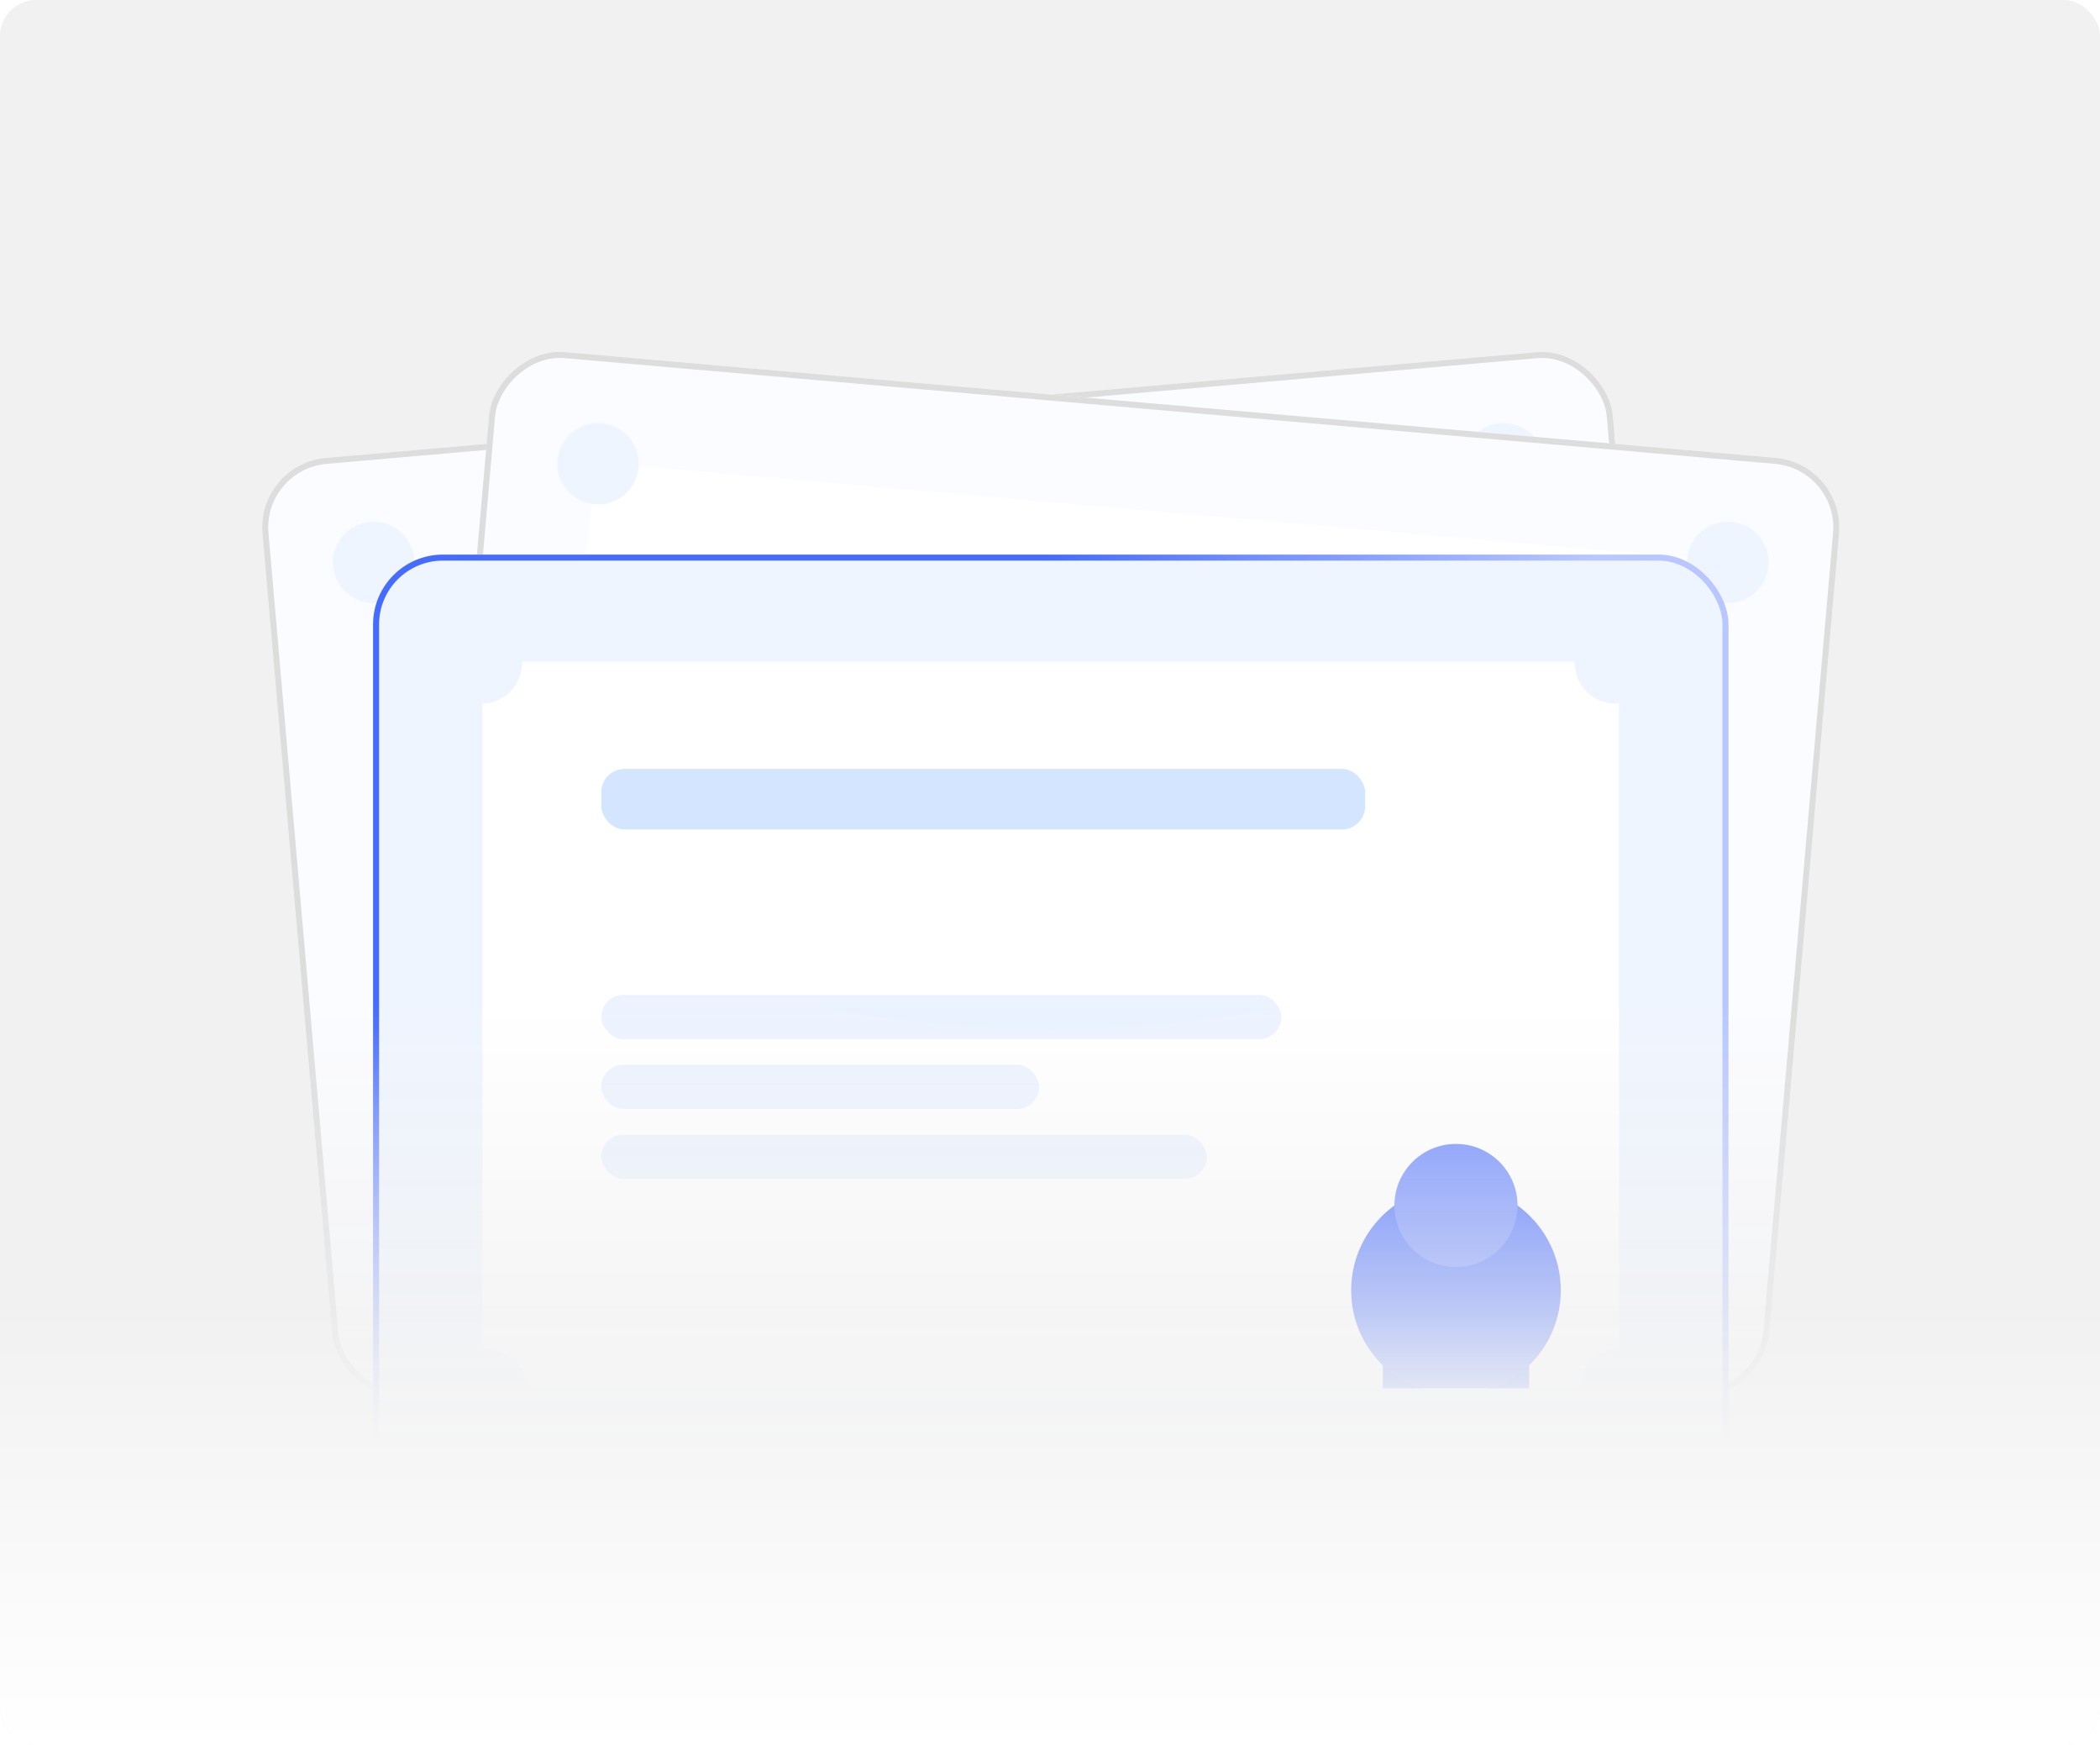 <svg width="349" height="290" viewBox="0 0 349 290" fill="none" xmlns="http://www.w3.org/2000/svg">
<g clip-path="url(#clip0_2733_27993)">
<rect width="349" height="290" rx="6" fill="#F1F1F1"/>
<g filter="url(#filter0_f_2733_27993)">
<ellipse cx="174.5" cy="128.5" rx="94.5" ry="42.5" fill="#D9D9D9"/>
<ellipse cx="174.5" cy="128.5" rx="94.5" ry="42.5" fill="url(#paint0_linear_2733_27993)"/>
</g>
<mask id="mask0_2733_27993" style="mask-type:alpha" maskUnits="userSpaceOnUse" x="0" y="25" width="349" height="299">
<rect x="349" y="324" width="349" height="299" transform="rotate(-180 349 324)" fill="url(#paint1_linear_2733_27993)"/>
</mask>
<g mask="url(#mask0_2733_27993)">
<g clip-path="url(#clip1_2733_27993)">
<rect x="42.611" y="77.09" width="225.256" height="156.75" rx="11.611" transform="rotate(-4.988 42.611 77.09)" fill="#FBFCFF"/>
<rect width="188.875" height="120.756" transform="translate(62.279 93.245) rotate(-4.988)" fill="white"/>
<rect x="83.494" y="109.265" width="126.949" height="10.063" rx="3.87" transform="rotate(-4.988 83.494 109.265)" fill="#D4E5FF"/>
<rect x="86.758" y="146.666" width="113.015" height="7.354" rx="3.677" transform="rotate(-4.988 86.758 146.666)" fill="#ECF3FF"/>
<rect x="87.768" y="158.233" width="72.763" height="7.354" rx="3.677" transform="rotate(-4.988 87.768 158.233)" fill="#ECF3FF"/>
<rect x="88.777" y="169.8" width="100.63" height="7.354" rx="3.677" transform="rotate(-4.988 88.777 169.8)" fill="#ECF3FF"/>
<g filter="url(#filter1_dddd_2733_27993)">
<path d="M218.586 163.354L242.822 161.238L245.044 186.695C245.121 187.58 244.176 188.19 243.401 187.755L233.044 181.943C232.648 181.721 232.155 181.764 231.803 182.052L222.61 189.57C221.922 190.132 220.885 189.695 220.808 188.81L218.586 163.354Z" fill="#3E67FB"/>
<g filter="url(#filter2_dddd_2733_27993)">
<circle cx="230.078" cy="155.135" r="17.417" transform="rotate(-4.988 230.078 155.135)" fill="#476DFF"/>
</g>
<circle cx="230.078" cy="155.135" r="10.229" transform="rotate(-4.988 230.078 155.135)" fill="#6B88FF"/>
</g>
<circle cx="62.102" cy="93.455" r="6.773" transform="rotate(-4.988 62.102 93.455)" fill="#EFF5FF"/>
<circle cx="249.877" cy="77.065" r="6.773" transform="rotate(-4.988 249.877 77.065)" fill="#EFF5FF"/>
<circle cx="73.376" cy="213.686" r="6.773" transform="rotate(-4.988 73.376 213.686)" fill="#EFF5FF"/>
<circle cx="261.151" cy="197.296" r="6.773" transform="rotate(-4.988 261.151 197.296)" fill="#EFF5FF"/>
</g>
<rect x="43.153" y="77.545" width="224.256" height="155.75" rx="11.111" transform="rotate(-4.988 43.153 77.545)" stroke="#DDDDDD"/>
<g clip-path="url(#clip2_2733_27993)">
<rect width="225.256" height="156.75" rx="11.611" transform="matrix(-0.996 -0.087 -0.087 0.996 306.645 77.09)" fill="#FBFCFF"/>
<rect width="188.875" height="120.756" transform="matrix(-0.996 -0.087 -0.087 0.996 286.977 93.245)" fill="white"/>
<rect width="126.949" height="10.063" rx="3.87" transform="matrix(-0.996 -0.087 -0.087 0.996 265.762 109.265)" fill="#D4E5FF"/>
<rect width="113.015" height="7.354" rx="3.677" transform="matrix(-0.996 -0.087 -0.087 0.996 262.498 146.666)" fill="#ECF3FF"/>
<rect width="72.763" height="7.354" rx="3.677" transform="matrix(-0.996 -0.087 -0.087 0.996 261.488 158.233)" fill="#ECF3FF"/>
<rect width="100.63" height="7.354" rx="3.677" transform="matrix(-0.996 -0.087 -0.087 0.996 260.479 169.8)" fill="#ECF3FF"/>
<g filter="url(#filter3_dddd_2733_27993)">
<path d="M130.67 163.354L106.434 161.238L104.212 186.695C104.135 187.58 105.08 188.19 105.855 187.755L116.212 181.943C116.608 181.721 117.101 181.764 117.453 182.052L126.646 189.57C127.334 190.132 128.371 189.695 128.448 188.81L130.67 163.354Z" fill="#3E67FB"/>
<g filter="url(#filter4_dddd_2733_27993)">
<circle cx="17.417" cy="17.417" r="17.417" transform="matrix(-0.996 -0.087 -0.087 0.996 138.043 139.299)" fill="#476DFF"/>
</g>
<circle cx="10.229" cy="10.229" r="10.229" transform="matrix(-0.996 -0.087 -0.087 0.996 130.258 145.835)" fill="#6B88FF"/>
</g>
<circle cx="6.773" cy="6.773" r="6.773" transform="matrix(-0.996 -0.087 -0.087 0.996 294.49 87.296)" fill="#EFF5FF"/>
<circle cx="6.773" cy="6.773" r="6.773" transform="matrix(-0.996 -0.087 -0.087 0.996 106.715 70.906)" fill="#EFF5FF"/>
<circle cx="6.773" cy="6.773" r="6.773" transform="matrix(-0.996 -0.087 -0.087 0.996 283.217 207.527)" fill="#EFF5FF"/>
<circle cx="6.773" cy="6.773" r="6.773" transform="matrix(-0.996 -0.087 -0.087 0.996 95.441 191.138)" fill="#EFF5FF"/>
</g>
<rect x="-0.542" y="0.455" width="224.256" height="155.75" rx="11.111" transform="matrix(-0.996 -0.087 -0.087 0.996 305.603 77.045)" stroke="#DDDDDD"/>
<g filter="url(#filter5_dddd_2733_27993)">
<rect x="62" y="56" width="225.256" height="156.75" rx="11.611" fill="#EFF5FF"/>
<rect x="62.5" y="56.5" width="224.256" height="155.75" rx="11.111" stroke="url(#paint2_linear_2733_27993)"/>
<g clip-path="url(#clip3_2733_27993)">
<rect width="188.875" height="120.756" transform="translate(80.188 73.804)" fill="white"/>
<rect x="99.928" y="91.608" width="126.949" height="10.063" rx="3.87" fill="#D4E5FF"/>
<rect x="99.928" y="129.15" width="113.015" height="7.354" rx="3.677" fill="#ECF3FF"/>
<rect x="99.928" y="140.761" width="72.763" height="7.354" rx="3.677" fill="#ECF3FF"/>
<rect x="99.928" y="152.373" width="100.63" height="7.354" rx="3.677" fill="#ECF3FF"/>
<g filter="url(#filter6_dddd_2733_27993)">
<path d="M229.807 157.238H254.135V182.792C254.135 183.68 253.14 184.206 252.406 183.705L242.594 177.015C242.218 176.759 241.724 176.759 241.348 177.015L231.535 183.705C230.801 184.206 229.807 183.68 229.807 182.792V157.238Z" fill="#3E67FB"/>
<g filter="url(#filter7_dddd_2733_27993)">
<circle cx="241.969" cy="150.05" r="17.417" fill="#476DFF"/>
</g>
<circle cx="241.969" cy="150.051" r="10.229" fill="#6B88FF"/>
</g>
</g>
<circle cx="79.994" cy="73.998" r="6.773" fill="#EFF5FF"/>
<circle cx="268.484" cy="73.998" r="6.773" fill="#EFF5FF"/>
<circle cx="80.771" cy="194.753" r="6.773" fill="#EFF5FF"/>
<circle cx="269.259" cy="194.753" r="6.773" fill="#EFF5FF"/>
</g>
</g>
<rect y="194" width="349" height="96" fill="url(#paint3_linear_2733_27993)"/>
</g>
<defs>
<filter id="filter0_f_2733_27993" x="-90" y="-84" width="529" height="425" filterUnits="userSpaceOnUse" color-interpolation-filters="sRGB">
<feFlood flood-opacity="0" result="BackgroundImageFix"/>
<feBlend mode="normal" in="SourceGraphic" in2="BackgroundImageFix" result="shape"/>
<feGaussianBlur stdDeviation="85" result="effect1_foregroundBlur_2733_27993"/>
</filter>
<filter id="filter1_dddd_2733_27993" x="209.619" y="137.164" width="40.918" height="63.162" filterUnits="userSpaceOnUse" color-interpolation-filters="sRGB">
<feFlood flood-opacity="0" result="BackgroundImageFix"/>
<feColorMatrix in="SourceAlpha" type="matrix" values="0 0 0 0 0 0 0 0 0 0 0 0 0 0 0 0 0 0 127 0" result="hardAlpha"/>
<feOffset dy="0.553"/>
<feGaussianBlur stdDeviation="0.553"/>
<feColorMatrix type="matrix" values="0 0 0 0 0 0 0 0 0 0 0 0 0 0 0 0 0 0 0.1 0"/>
<feBlend mode="normal" in2="BackgroundImageFix" result="effect1_dropShadow_2733_27993"/>
<feColorMatrix in="SourceAlpha" type="matrix" values="0 0 0 0 0 0 0 0 0 0 0 0 0 0 0 0 0 0 127 0" result="hardAlpha"/>
<feOffset dy="1.935"/>
<feGaussianBlur stdDeviation="0.968"/>
<feColorMatrix type="matrix" values="0 0 0 0 0 0 0 0 0 0 0 0 0 0 0 0 0 0 0.09 0"/>
<feBlend mode="normal" in2="effect1_dropShadow_2733_27993" result="effect2_dropShadow_2733_27993"/>
<feColorMatrix in="SourceAlpha" type="matrix" values="0 0 0 0 0 0 0 0 0 0 0 0 0 0 0 0 0 0 127 0" result="hardAlpha"/>
<feOffset dy="4.147"/>
<feGaussianBlur stdDeviation="1.244"/>
<feColorMatrix type="matrix" values="0 0 0 0 0 0 0 0 0 0 0 0 0 0 0 0 0 0 0.05 0"/>
<feBlend mode="normal" in2="effect2_dropShadow_2733_27993" result="effect3_dropShadow_2733_27993"/>
<feColorMatrix in="SourceAlpha" type="matrix" values="0 0 0 0 0 0 0 0 0 0 0 0 0 0 0 0 0 0 127 0" result="hardAlpha"/>
<feOffset dy="7.464"/>
<feGaussianBlur stdDeviation="1.521"/>
<feColorMatrix type="matrix" values="0 0 0 0 0 0 0 0 0 0 0 0 0 0 0 0 0 0 0.01 0"/>
<feBlend mode="normal" in2="effect3_dropShadow_2733_27993" result="effect4_dropShadow_2733_27993"/>
<feBlend mode="normal" in="SourceGraphic" in2="effect4_dropShadow_2733_27993" result="shape"/>
</filter>
<filter id="filter2_dddd_2733_27993" x="209.619" y="137.164" width="40.918" height="45.894" filterUnits="userSpaceOnUse" color-interpolation-filters="sRGB">
<feFlood flood-opacity="0" result="BackgroundImageFix"/>
<feColorMatrix in="SourceAlpha" type="matrix" values="0 0 0 0 0 0 0 0 0 0 0 0 0 0 0 0 0 0 127 0" result="hardAlpha"/>
<feOffset dy="0.553"/>
<feGaussianBlur stdDeviation="0.553"/>
<feColorMatrix type="matrix" values="0 0 0 0 0 0 0 0 0 0 0 0 0 0 0 0 0 0 0.1 0"/>
<feBlend mode="normal" in2="BackgroundImageFix" result="effect1_dropShadow_2733_27993"/>
<feColorMatrix in="SourceAlpha" type="matrix" values="0 0 0 0 0 0 0 0 0 0 0 0 0 0 0 0 0 0 127 0" result="hardAlpha"/>
<feOffset dy="1.935"/>
<feGaussianBlur stdDeviation="0.968"/>
<feColorMatrix type="matrix" values="0 0 0 0 0 0 0 0 0 0 0 0 0 0 0 0 0 0 0.09 0"/>
<feBlend mode="normal" in2="effect1_dropShadow_2733_27993" result="effect2_dropShadow_2733_27993"/>
<feColorMatrix in="SourceAlpha" type="matrix" values="0 0 0 0 0 0 0 0 0 0 0 0 0 0 0 0 0 0 127 0" result="hardAlpha"/>
<feOffset dy="4.147"/>
<feGaussianBlur stdDeviation="1.244"/>
<feColorMatrix type="matrix" values="0 0 0 0 0 0 0 0 0 0 0 0 0 0 0 0 0 0 0.05 0"/>
<feBlend mode="normal" in2="effect2_dropShadow_2733_27993" result="effect3_dropShadow_2733_27993"/>
<feColorMatrix in="SourceAlpha" type="matrix" values="0 0 0 0 0 0 0 0 0 0 0 0 0 0 0 0 0 0 127 0" result="hardAlpha"/>
<feOffset dy="7.464"/>
<feGaussianBlur stdDeviation="1.521"/>
<feColorMatrix type="matrix" values="0 0 0 0 0 0 0 0 0 0 0 0 0 0 0 0 0 0 0.01 0"/>
<feBlend mode="normal" in2="effect3_dropShadow_2733_27993" result="effect4_dropShadow_2733_27993"/>
<feBlend mode="normal" in="SourceGraphic" in2="effect4_dropShadow_2733_27993" result="shape"/>
</filter>
<filter id="filter3_dddd_2733_27993" x="98.719" y="137.164" width="40.918" height="63.162" filterUnits="userSpaceOnUse" color-interpolation-filters="sRGB">
<feFlood flood-opacity="0" result="BackgroundImageFix"/>
<feColorMatrix in="SourceAlpha" type="matrix" values="0 0 0 0 0 0 0 0 0 0 0 0 0 0 0 0 0 0 127 0" result="hardAlpha"/>
<feOffset dy="0.553"/>
<feGaussianBlur stdDeviation="0.553"/>
<feColorMatrix type="matrix" values="0 0 0 0 0 0 0 0 0 0 0 0 0 0 0 0 0 0 0.1 0"/>
<feBlend mode="normal" in2="BackgroundImageFix" result="effect1_dropShadow_2733_27993"/>
<feColorMatrix in="SourceAlpha" type="matrix" values="0 0 0 0 0 0 0 0 0 0 0 0 0 0 0 0 0 0 127 0" result="hardAlpha"/>
<feOffset dy="1.935"/>
<feGaussianBlur stdDeviation="0.968"/>
<feColorMatrix type="matrix" values="0 0 0 0 0 0 0 0 0 0 0 0 0 0 0 0 0 0 0.09 0"/>
<feBlend mode="normal" in2="effect1_dropShadow_2733_27993" result="effect2_dropShadow_2733_27993"/>
<feColorMatrix in="SourceAlpha" type="matrix" values="0 0 0 0 0 0 0 0 0 0 0 0 0 0 0 0 0 0 127 0" result="hardAlpha"/>
<feOffset dy="4.147"/>
<feGaussianBlur stdDeviation="1.244"/>
<feColorMatrix type="matrix" values="0 0 0 0 0 0 0 0 0 0 0 0 0 0 0 0 0 0 0.05 0"/>
<feBlend mode="normal" in2="effect2_dropShadow_2733_27993" result="effect3_dropShadow_2733_27993"/>
<feColorMatrix in="SourceAlpha" type="matrix" values="0 0 0 0 0 0 0 0 0 0 0 0 0 0 0 0 0 0 127 0" result="hardAlpha"/>
<feOffset dy="7.464"/>
<feGaussianBlur stdDeviation="1.521"/>
<feColorMatrix type="matrix" values="0 0 0 0 0 0 0 0 0 0 0 0 0 0 0 0 0 0 0.01 0"/>
<feBlend mode="normal" in2="effect3_dropShadow_2733_27993" result="effect4_dropShadow_2733_27993"/>
<feBlend mode="normal" in="SourceGraphic" in2="effect4_dropShadow_2733_27993" result="shape"/>
</filter>
<filter id="filter4_dddd_2733_27993" x="98.719" y="137.164" width="40.918" height="45.894" filterUnits="userSpaceOnUse" color-interpolation-filters="sRGB">
<feFlood flood-opacity="0" result="BackgroundImageFix"/>
<feColorMatrix in="SourceAlpha" type="matrix" values="0 0 0 0 0 0 0 0 0 0 0 0 0 0 0 0 0 0 127 0" result="hardAlpha"/>
<feOffset dy="0.553"/>
<feGaussianBlur stdDeviation="0.553"/>
<feColorMatrix type="matrix" values="0 0 0 0 0 0 0 0 0 0 0 0 0 0 0 0 0 0 0.1 0"/>
<feBlend mode="normal" in2="BackgroundImageFix" result="effect1_dropShadow_2733_27993"/>
<feColorMatrix in="SourceAlpha" type="matrix" values="0 0 0 0 0 0 0 0 0 0 0 0 0 0 0 0 0 0 127 0" result="hardAlpha"/>
<feOffset dy="1.935"/>
<feGaussianBlur stdDeviation="0.968"/>
<feColorMatrix type="matrix" values="0 0 0 0 0 0 0 0 0 0 0 0 0 0 0 0 0 0 0.09 0"/>
<feBlend mode="normal" in2="effect1_dropShadow_2733_27993" result="effect2_dropShadow_2733_27993"/>
<feColorMatrix in="SourceAlpha" type="matrix" values="0 0 0 0 0 0 0 0 0 0 0 0 0 0 0 0 0 0 127 0" result="hardAlpha"/>
<feOffset dy="4.147"/>
<feGaussianBlur stdDeviation="1.244"/>
<feColorMatrix type="matrix" values="0 0 0 0 0 0 0 0 0 0 0 0 0 0 0 0 0 0 0.05 0"/>
<feBlend mode="normal" in2="effect2_dropShadow_2733_27993" result="effect3_dropShadow_2733_27993"/>
<feColorMatrix in="SourceAlpha" type="matrix" values="0 0 0 0 0 0 0 0 0 0 0 0 0 0 0 0 0 0 127 0" result="hardAlpha"/>
<feOffset dy="7.464"/>
<feGaussianBlur stdDeviation="1.521"/>
<feColorMatrix type="matrix" values="0 0 0 0 0 0 0 0 0 0 0 0 0 0 0 0 0 0 0.01 0"/>
<feBlend mode="normal" in2="effect3_dropShadow_2733_27993" result="effect4_dropShadow_2733_27993"/>
<feBlend mode="normal" in="SourceGraphic" in2="effect4_dropShadow_2733_27993" result="shape"/>
</filter>
<filter id="filter5_dddd_2733_27993" x="54.202" y="54.582" width="240.852" height="185.106" filterUnits="userSpaceOnUse" color-interpolation-filters="sRGB">
<feFlood flood-opacity="0" result="BackgroundImageFix"/>
<feColorMatrix in="SourceAlpha" type="matrix" values="0 0 0 0 0 0 0 0 0 0 0 0 0 0 0 0 0 0 127 0" result="hardAlpha"/>
<feOffset dy="1.418"/>
<feGaussianBlur stdDeviation="1.418"/>
<feColorMatrix type="matrix" values="0 0 0 0 0 0 0 0 0 0 0 0 0 0 0 0 0 0 0.1 0"/>
<feBlend mode="normal" in2="BackgroundImageFix" result="effect1_dropShadow_2733_27993"/>
<feColorMatrix in="SourceAlpha" type="matrix" values="0 0 0 0 0 0 0 0 0 0 0 0 0 0 0 0 0 0 127 0" result="hardAlpha"/>
<feOffset dy="4.962"/>
<feGaussianBlur stdDeviation="2.481"/>
<feColorMatrix type="matrix" values="0 0 0 0 0 0 0 0 0 0 0 0 0 0 0 0 0 0 0.09 0"/>
<feBlend mode="normal" in2="effect1_dropShadow_2733_27993" result="effect2_dropShadow_2733_27993"/>
<feColorMatrix in="SourceAlpha" type="matrix" values="0 0 0 0 0 0 0 0 0 0 0 0 0 0 0 0 0 0 127 0" result="hardAlpha"/>
<feOffset dy="10.633"/>
<feGaussianBlur stdDeviation="3.19"/>
<feColorMatrix type="matrix" values="0 0 0 0 0 0 0 0 0 0 0 0 0 0 0 0 0 0 0.05 0"/>
<feBlend mode="normal" in2="effect2_dropShadow_2733_27993" result="effect3_dropShadow_2733_27993"/>
<feColorMatrix in="SourceAlpha" type="matrix" values="0 0 0 0 0 0 0 0 0 0 0 0 0 0 0 0 0 0 127 0" result="hardAlpha"/>
<feOffset dy="19.14"/>
<feGaussianBlur stdDeviation="3.899"/>
<feColorMatrix type="matrix" values="0 0 0 0 0 0 0 0 0 0 0 0 0 0 0 0 0 0 0.01 0"/>
<feBlend mode="normal" in2="effect3_dropShadow_2733_27993" result="effect4_dropShadow_2733_27993"/>
<feBlend mode="normal" in="SourceGraphic" in2="effect4_dropShadow_2733_27993" result="shape"/>
</filter>
<filter id="filter6_dddd_2733_27993" x="221.512" y="132.081" width="40.916" height="62.324" filterUnits="userSpaceOnUse" color-interpolation-filters="sRGB">
<feFlood flood-opacity="0" result="BackgroundImageFix"/>
<feColorMatrix in="SourceAlpha" type="matrix" values="0 0 0 0 0 0 0 0 0 0 0 0 0 0 0 0 0 0 127 0" result="hardAlpha"/>
<feOffset dy="0.553"/>
<feGaussianBlur stdDeviation="0.553"/>
<feColorMatrix type="matrix" values="0 0 0 0 0 0 0 0 0 0 0 0 0 0 0 0 0 0 0.1 0"/>
<feBlend mode="normal" in2="BackgroundImageFix" result="effect1_dropShadow_2733_27993"/>
<feColorMatrix in="SourceAlpha" type="matrix" values="0 0 0 0 0 0 0 0 0 0 0 0 0 0 0 0 0 0 127 0" result="hardAlpha"/>
<feOffset dy="1.935"/>
<feGaussianBlur stdDeviation="0.968"/>
<feColorMatrix type="matrix" values="0 0 0 0 0 0 0 0 0 0 0 0 0 0 0 0 0 0 0.09 0"/>
<feBlend mode="normal" in2="effect1_dropShadow_2733_27993" result="effect2_dropShadow_2733_27993"/>
<feColorMatrix in="SourceAlpha" type="matrix" values="0 0 0 0 0 0 0 0 0 0 0 0 0 0 0 0 0 0 127 0" result="hardAlpha"/>
<feOffset dy="4.147"/>
<feGaussianBlur stdDeviation="1.244"/>
<feColorMatrix type="matrix" values="0 0 0 0 0 0 0 0 0 0 0 0 0 0 0 0 0 0 0.05 0"/>
<feBlend mode="normal" in2="effect2_dropShadow_2733_27993" result="effect3_dropShadow_2733_27993"/>
<feColorMatrix in="SourceAlpha" type="matrix" values="0 0 0 0 0 0 0 0 0 0 0 0 0 0 0 0 0 0 127 0" result="hardAlpha"/>
<feOffset dy="7.464"/>
<feGaussianBlur stdDeviation="1.521"/>
<feColorMatrix type="matrix" values="0 0 0 0 0 0 0 0 0 0 0 0 0 0 0 0 0 0 0.01 0"/>
<feBlend mode="normal" in2="effect3_dropShadow_2733_27993" result="effect4_dropShadow_2733_27993"/>
<feBlend mode="normal" in="SourceGraphic" in2="effect4_dropShadow_2733_27993" result="shape"/>
</filter>
<filter id="filter7_dddd_2733_27993" x="221.512" y="132.081" width="40.916" height="45.892" filterUnits="userSpaceOnUse" color-interpolation-filters="sRGB">
<feFlood flood-opacity="0" result="BackgroundImageFix"/>
<feColorMatrix in="SourceAlpha" type="matrix" values="0 0 0 0 0 0 0 0 0 0 0 0 0 0 0 0 0 0 127 0" result="hardAlpha"/>
<feOffset dy="0.553"/>
<feGaussianBlur stdDeviation="0.553"/>
<feColorMatrix type="matrix" values="0 0 0 0 0 0 0 0 0 0 0 0 0 0 0 0 0 0 0.1 0"/>
<feBlend mode="normal" in2="BackgroundImageFix" result="effect1_dropShadow_2733_27993"/>
<feColorMatrix in="SourceAlpha" type="matrix" values="0 0 0 0 0 0 0 0 0 0 0 0 0 0 0 0 0 0 127 0" result="hardAlpha"/>
<feOffset dy="1.935"/>
<feGaussianBlur stdDeviation="0.968"/>
<feColorMatrix type="matrix" values="0 0 0 0 0 0 0 0 0 0 0 0 0 0 0 0 0 0 0.09 0"/>
<feBlend mode="normal" in2="effect1_dropShadow_2733_27993" result="effect2_dropShadow_2733_27993"/>
<feColorMatrix in="SourceAlpha" type="matrix" values="0 0 0 0 0 0 0 0 0 0 0 0 0 0 0 0 0 0 127 0" result="hardAlpha"/>
<feOffset dy="4.147"/>
<feGaussianBlur stdDeviation="1.244"/>
<feColorMatrix type="matrix" values="0 0 0 0 0 0 0 0 0 0 0 0 0 0 0 0 0 0 0.05 0"/>
<feBlend mode="normal" in2="effect2_dropShadow_2733_27993" result="effect3_dropShadow_2733_27993"/>
<feColorMatrix in="SourceAlpha" type="matrix" values="0 0 0 0 0 0 0 0 0 0 0 0 0 0 0 0 0 0 127 0" result="hardAlpha"/>
<feOffset dy="7.464"/>
<feGaussianBlur stdDeviation="1.521"/>
<feColorMatrix type="matrix" values="0 0 0 0 0 0 0 0 0 0 0 0 0 0 0 0 0 0 0.01 0"/>
<feBlend mode="normal" in2="effect3_dropShadow_2733_27993" result="effect4_dropShadow_2733_27993"/>
<feBlend mode="normal" in="SourceGraphic" in2="effect4_dropShadow_2733_27993" result="shape"/>
</filter>
<linearGradient id="paint0_linear_2733_27993" x1="117.638" y1="86" x2="123.528" y2="177.911" gradientUnits="userSpaceOnUse">
<stop offset="0.293" stop-color="#335CFF"/>
<stop offset="0.697" stop-color="#ACD0FF"/>
</linearGradient>
<linearGradient id="paint1_linear_2733_27993" x1="523.5" y1="324" x2="523.5" y2="481" gradientUnits="userSpaceOnUse">
<stop offset="0.531" stop-color="white" stop-opacity="0"/>
<stop offset="1" stop-color="white"/>
</linearGradient>
<linearGradient id="paint2_linear_2733_27993" x1="174.628" y1="56" x2="204.5" y2="98.5" gradientUnits="userSpaceOnUse">
<stop stop-color="#456CFF"/>
<stop offset="1" stop-color="#B8C7FF"/>
</linearGradient>
<linearGradient id="paint3_linear_2733_27993" x1="174.5" y1="194" x2="174.5" y2="290" gradientUnits="userSpaceOnUse">
<stop offset="0.24" stop-color="white" stop-opacity="0"/>
<stop offset="1" stop-color="white"/>
</linearGradient>
<clipPath id="clip0_2733_27993">
<rect width="349" height="290" rx="6" fill="white"/>
</clipPath>
<clipPath id="clip1_2733_27993">
<rect x="42.611" y="77.09" width="225.256" height="156.75" rx="11.611" transform="rotate(-4.988 42.611 77.09)" fill="white"/>
</clipPath>
<clipPath id="clip2_2733_27993">
<rect width="225.256" height="156.75" rx="11.611" transform="matrix(-0.996 -0.087 -0.087 0.996 306.645 77.09)" fill="white"/>
</clipPath>
<clipPath id="clip3_2733_27993">
<rect width="188.875" height="120.756" fill="white" transform="translate(80.188 73.804)"/>
</clipPath>
</defs>
</svg>
